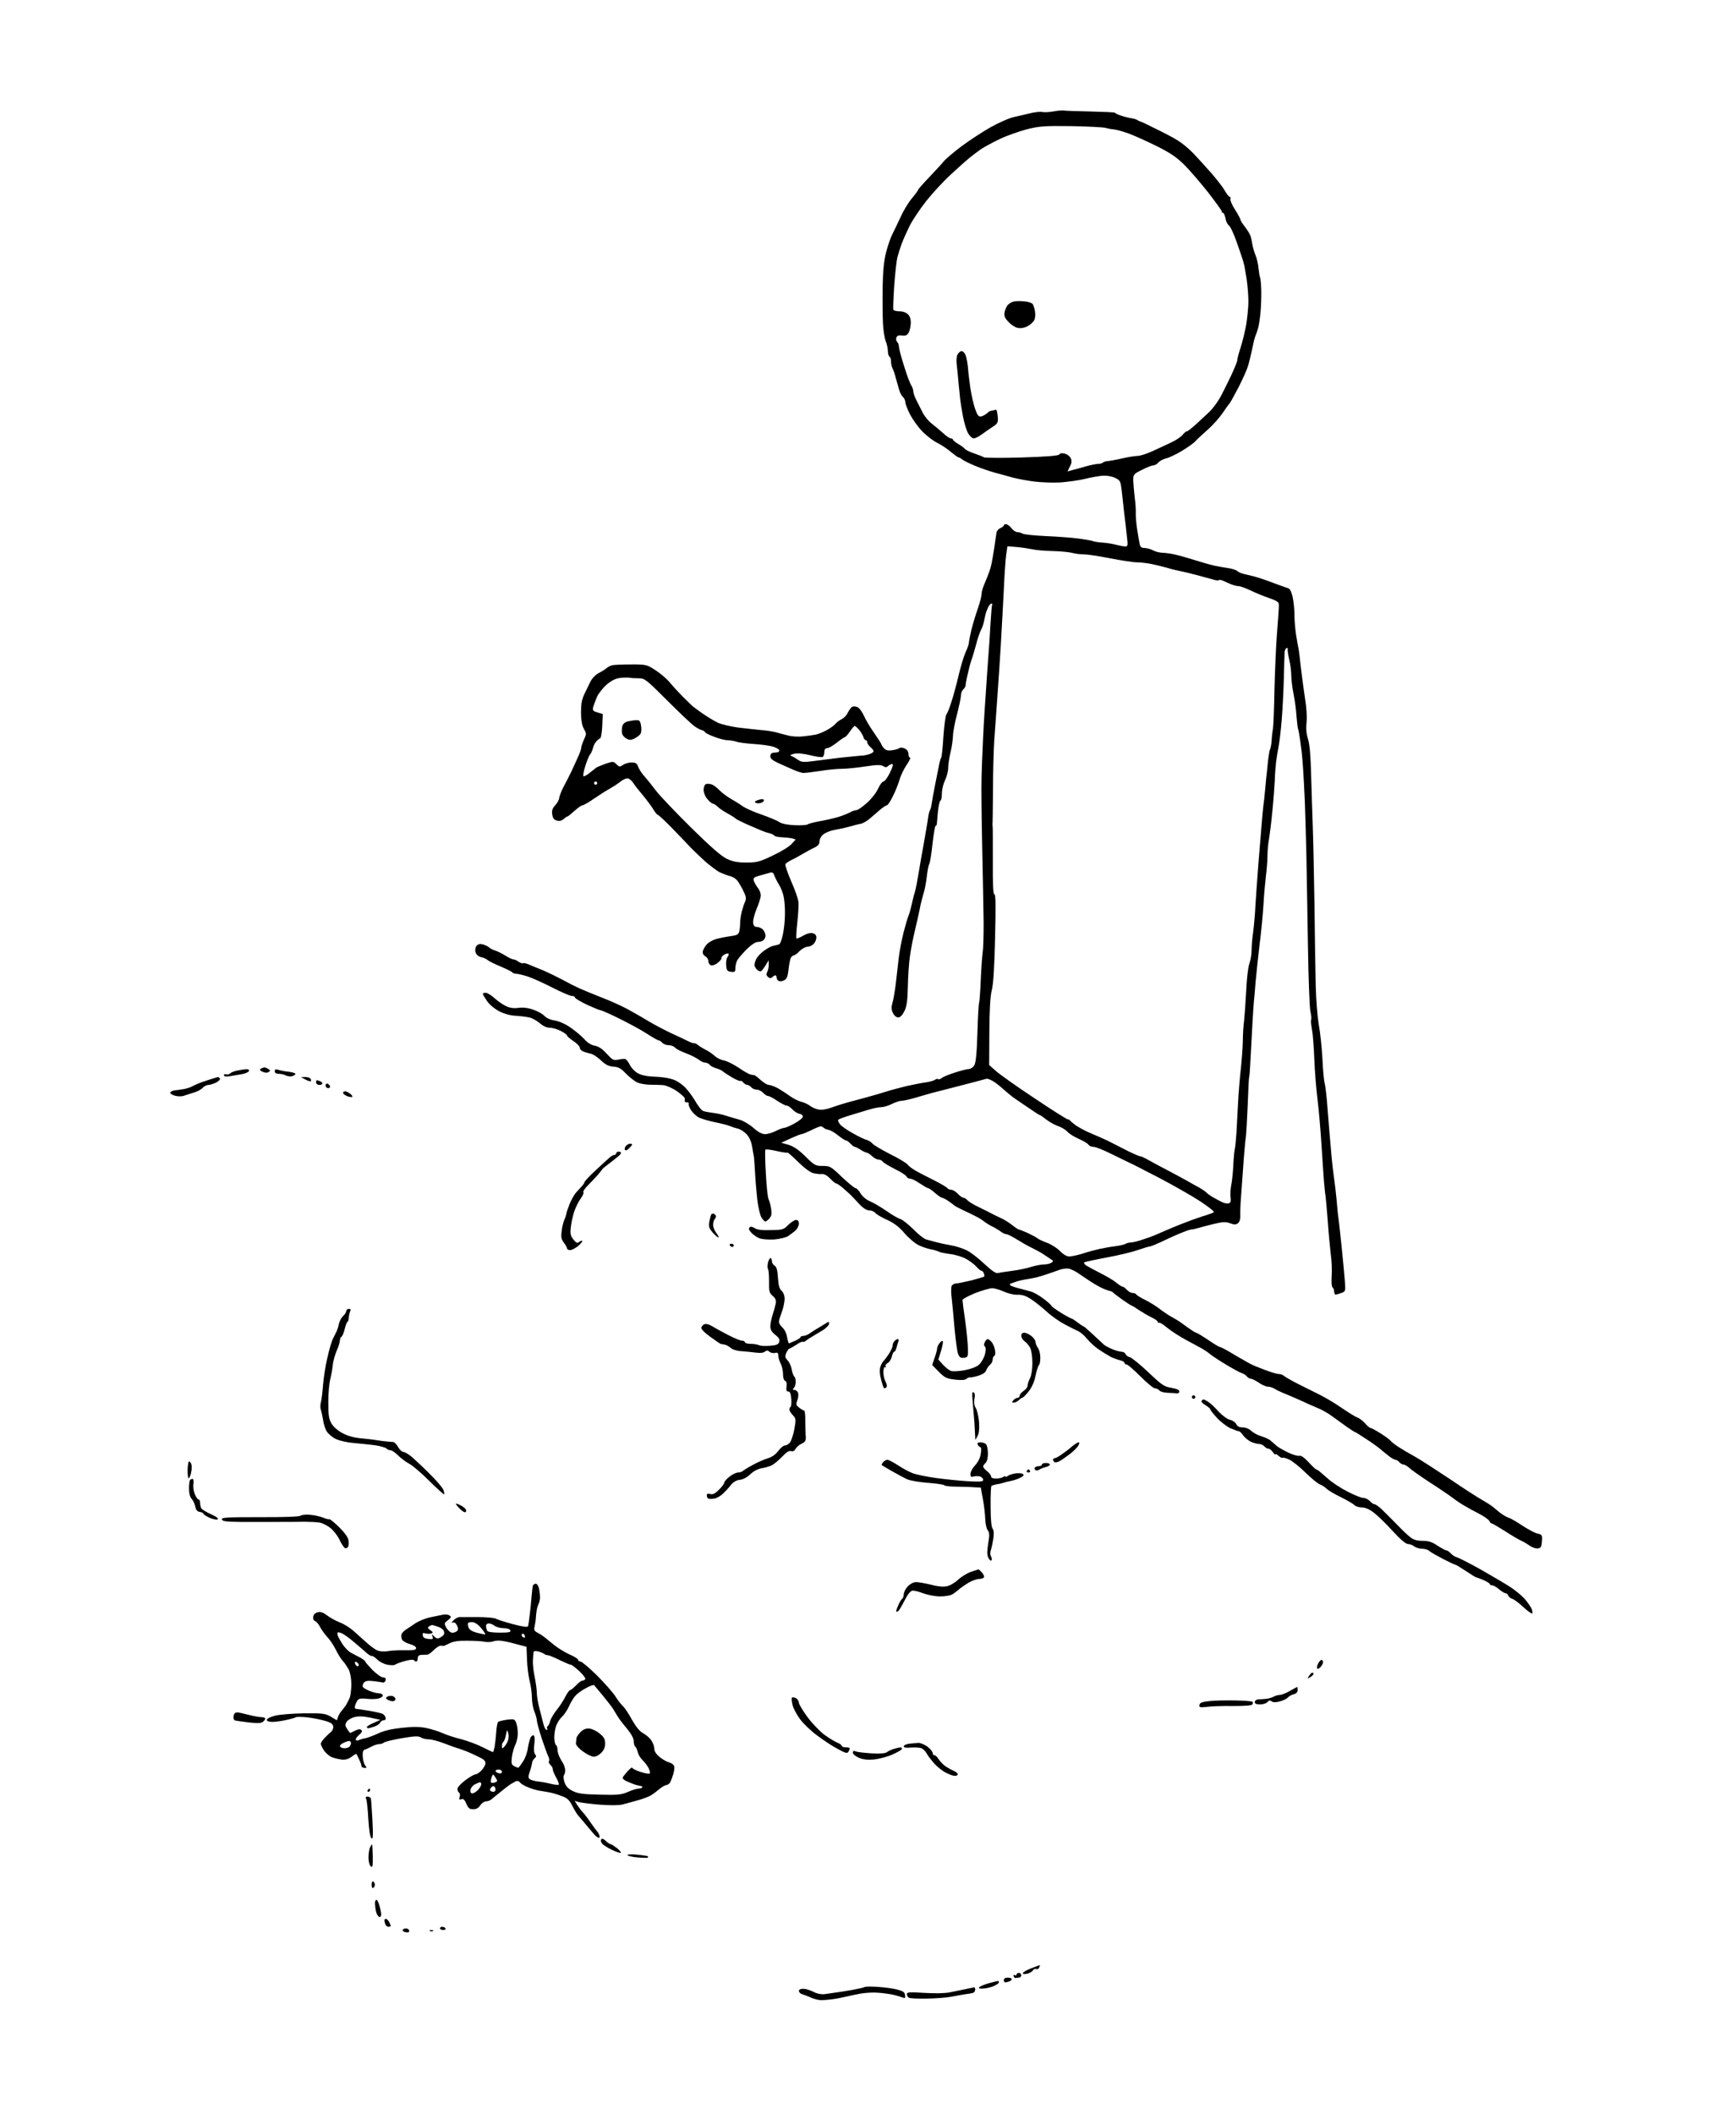 <?xml version="1.0" standalone="no"?>
<!DOCTYPE svg PUBLIC "-//W3C//DTD SVG 20010904//EN"
 "http://www.w3.org/TR/2001/REC-SVG-20010904/DTD/svg10.dtd">
<svg version="1.0" xmlns="http://www.w3.org/2000/svg"
 width="1093pt" height="1331pt" viewBox="0 0 1093 1331"
 preserveAspectRatio="xMidYMid meet">
<g transform="translate(0,1331) scale(0.1,-0.1)"
fill="#000000" stroke="none">
<g>
<path d="M6700 12614 c-8 2 -37 0 -65 -5 -27 -5 -60 -7 -73 -4 -13 3 -49 -1
-80 -9 -31 -7 -79 -19 -107 -25 -27 -7 -90 -35 -140 -63 -49 -28 -132 -82
-183 -120 -51 -39 -102 -82 -113 -97 -11 -14 -52 -58 -90 -98 -38 -40 -69 -75
-69 -79 0 -3 -17 -27 -39 -53 -21 -25 -53 -77 -70 -116 -18 -38 -41 -87 -52
-108 -11 -21 -29 -72 -40 -115 -14 -56 -20 -116 -22 -222 -1 -80 0 -181 2
-224 2 -44 10 -94 17 -113 8 -18 14 -46 14 -62 0 -16 5 -33 10 -36 6 -3 10
-17 10 -31 0 -13 4 -32 9 -42 5 -9 15 -37 21 -62 7 -25 17 -59 22 -77 5 -17
16 -37 24 -43 7 -7 14 -21 14 -32 0 -10 13 -44 29 -76 16 -31 51 -80 77 -107
27 -28 70 -61 97 -74 26 -13 65 -39 86 -58 22 -18 43 -33 47 -33 4 0 15 -6 23
-13 9 -7 45 -25 81 -40 36 -15 92 -34 125 -43 33 -9 82 -22 109 -30 27 -7 87
-19 133 -25 47 -6 124 -9 171 -6 48 4 116 13 152 22 36 9 85 18 110 20 29 2
58 -3 80 -13 33 -16 35 -21 42 -77 4 -33 11 -98 16 -145 6 -47 14 -113 17
-147 7 -58 6 -63 -11 -63 -11 0 -35 5 -55 10 -20 6 -59 12 -87 14 -27 2 -54 6
-59 9 -5 3 -44 10 -88 16 -44 6 -138 13 -208 16 -71 3 -137 10 -147 15 -10 6
-26 10 -35 10 -10 0 -26 11 -37 25 -11 14 -26 25 -34 25 -8 0 -14 -3 -14 -8 0
-4 -10 -12 -22 -17 -14 -6 -24 -20 -25 -35 -2 -14 -8 -56 -14 -95 -6 -38 -13
-78 -15 -88 -2 -10 -8 -35 -15 -55 -7 -20 -21 -55 -31 -78 -10 -22 -18 -51
-18 -64 0 -14 -11 -54 -23 -90 -13 -36 -31 -96 -41 -135 -9 -38 -16 -76 -16
-83 0 -7 -9 -34 -21 -59 -11 -25 -31 -91 -44 -147 -13 -55 -33 -130 -45 -165
-11 -36 -25 -71 -31 -78 -6 -7 -14 -68 -19 -136 -4 -68 -10 -129 -14 -136 -4
-6 -9 -24 -12 -39 -3 -15 -14 -71 -25 -125 -11 -54 -21 -111 -23 -126 -2 -16
-6 -33 -10 -40 -4 -6 -9 -24 -11 -39 -2 -15 -8 -54 -14 -87 -5 -33 -15 -85
-20 -115 -6 -30 -18 -100 -27 -155 -9 -55 -20 -111 -25 -125 -5 -14 -13 -47
-19 -75 -6 -27 -15 -59 -20 -70 -5 -11 -19 -58 -31 -105 -12 -47 -26 -121 -31
-165 -5 -44 -13 -118 -19 -165 -6 -47 -15 -99 -21 -117 -7 -24 -6 -40 4 -60 8
-17 21 -28 33 -28 13 0 26 13 39 39 15 30 20 66 22 155 1 64 7 150 13 191 6
41 19 113 31 160 11 47 25 109 31 138 5 29 16 71 23 95 8 23 17 71 21 107 4
36 11 73 16 82 5 9 14 66 20 125 7 59 15 110 19 113 5 3 8 7 8 10 0 3 4 38 7
78 4 39 12 72 16 72 5 0 9 19 9 43 0 24 9 62 20 85 11 22 20 58 20 79 0 21 7
65 15 98 8 33 14 78 15 101 0 22 11 83 25 135 13 51 25 106 25 120 0 15 7 32
15 39 8 7 15 19 15 28 0 9 7 45 16 81 8 36 19 75 24 86 4 11 15 49 25 85 9 36
23 77 30 91 8 14 16 37 19 52 3 15 8 37 11 50 3 12 11 32 17 45 6 12 15 22 20
22 5 0 7 -3 5 -7 -3 -5 -7 -60 -11 -123 -3 -63 -9 -146 -12 -185 -3 -38 -7
-95 -9 -125 -2 -30 -6 -91 -9 -135 -3 -44 -9 -127 -12 -185 -3 -58 -7 -134 -8
-170 -2 -36 -5 -110 -6 -165 -2 -55 0 -251 4 -435 4 -184 8 -400 9 -480 0 -80
-2 -163 -6 -185 -3 -22 -9 -100 -12 -174 -3 -74 -8 -138 -10 -142 -3 -4 -8
-89 -11 -190 -4 -132 -10 -190 -20 -206 -8 -13 -23 -23 -34 -23 -11 0 -50 -10
-87 -22 -38 -12 -75 -27 -84 -35 -9 -7 -19 -10 -22 -7 -4 4 -12 2 -19 -3 -7
-6 -33 -13 -58 -17 -25 -3 -81 -14 -125 -24 -44 -11 -105 -27 -135 -37 -30 -9
-68 -21 -85 -25 -16 -5 -66 -18 -110 -30 -44 -11 -105 -30 -135 -41 -35 -13
-66 -18 -86 -14 -18 3 -43 14 -55 24 -13 10 -38 21 -55 25 -17 4 -50 21 -74
38 -23 17 -58 39 -78 50 -20 10 -43 18 -52 18 -9 0 -32 14 -50 30 -18 17 -36
30 -39 31 -3 0 -14 2 -24 4 -11 2 -45 21 -76 43 -32 21 -73 42 -93 46 -20 3
-46 17 -59 29 -13 12 -37 29 -54 37 -16 8 -38 21 -49 30 -10 8 -21 14 -25 12
-3 -1 -19 4 -36 12 -16 8 -66 32 -110 52 -44 21 -109 55 -145 77 -36 22 -94
55 -129 74 -35 19 -109 53 -165 74 -55 22 -117 47 -136 56 -19 9 -42 20 -50
24 -8 5 -49 26 -90 47 -41 21 -91 44 -110 51 -19 8 -50 20 -68 28 -19 8 -36
12 -39 9 -3 -3 -15 1 -27 9 -11 8 -26 15 -33 15 -8 0 -30 11 -51 24 -20 12
-48 27 -62 31 -14 4 -32 13 -40 20 -8 8 -27 16 -41 20 -17 4 -30 1 -38 -9 -8
-9 -11 -26 -7 -40 4 -15 16 -26 33 -31 16 -3 35 -12 43 -19 8 -7 46 -26 83
-41 37 -16 70 -32 73 -37 3 -4 13 -8 23 -8 10 0 43 -8 72 -17 30 -10 100 -41
156 -70 57 -29 112 -53 123 -53 11 0 20 -4 20 -10 0 -5 34 -25 75 -45 42 -19
80 -35 86 -35 6 0 59 -23 117 -52 59 -29 137 -71 174 -95 36 -24 71 -43 76
-43 5 0 15 -7 22 -15 7 -8 25 -15 40 -15 15 0 33 -7 40 -15 6 -8 37 -24 67
-35 31 -11 67 -30 81 -40 13 -11 33 -20 42 -20 10 0 23 -6 29 -14 7 -8 24 -17
39 -21 15 -4 34 -12 42 -19 8 -7 36 -25 61 -40 25 -14 48 -24 51 -21 3 3 11
-1 18 -10 7 -8 18 -15 25 -15 7 0 18 -7 25 -15 7 -8 22 -15 35 -15 12 0 30 -9
40 -20 10 -11 24 -20 31 -20 7 0 33 -13 57 -30 25 -16 51 -30 59 -30 8 0 25
-11 37 -24 13 -14 33 -26 45 -28 11 -2 21 -9 21 -17 0 -8 -22 -27 -50 -42 -27
-16 -57 -28 -65 -29 -9 0 -33 -9 -55 -20 -22 -11 -52 -20 -68 -20 -19 0 -44
13 -74 40 -25 22 -64 45 -87 51 -23 6 -59 17 -82 24 -22 8 -61 16 -85 19 -25
3 -53 8 -62 12 -10 3 -34 34 -53 68 -20 33 -52 75 -72 91 -20 17 -47 34 -61
38 -14 5 -39 11 -56 13 -16 3 -55 6 -85 7 -34 2 -67 10 -87 22 -18 11 -40 34
-48 52 -8 17 -21 33 -28 36 -6 2 -27 0 -44 -4 -30 -6 -36 -3 -74 38 -28 31
-51 46 -75 50 -22 4 -45 18 -64 40 -16 18 -55 51 -85 72 -34 24 -72 41 -100
46 -28 4 -54 15 -68 30 -12 13 -44 30 -71 39 -31 11 -64 15 -90 11 -27 -4 -53
-1 -76 9 -19 8 -53 31 -74 50 -22 20 -48 36 -58 36 -10 0 -18 -3 -18 -7 0 -4
12 -24 27 -46 16 -23 48 -49 77 -64 32 -16 71 -27 106 -28 30 -2 69 -7 85 -11
17 -4 45 -20 63 -35 20 -18 44 -29 63 -29 16 0 48 -9 69 -20 22 -11 40 -24 40
-29 0 -5 18 -20 40 -35 22 -14 40 -33 40 -41 0 -9 10 -20 23 -25 12 -5 34 -11
48 -14 14 -3 42 -22 63 -42 28 -27 47 -36 77 -39 33 -2 49 -11 81 -45 23 -23
55 -48 73 -56 18 -7 55 -13 81 -13 27 0 65 -1 84 -3 19 -3 56 -20 83 -38 26
-19 48 -39 48 -44 1 -6 1 -14 0 -18 0 -5 6 -8 15 -8 8 0 13 -4 10 -8 -3 -5 4
-23 14 -40 11 -17 33 -38 49 -47 17 -8 63 -22 103 -30 40 -8 82 -19 93 -24 11
-5 33 -12 49 -16 16 -3 41 -19 56 -35 18 -19 30 -47 35 -77 5 -27 10 -57 12
-68 1 -11 5 -56 7 -100 2 -44 9 -120 14 -168 6 -49 18 -100 27 -113 8 -13 19
-24 24 -24 4 0 16 9 25 19 14 16 16 29 11 62 -4 24 -11 50 -16 59 -5 8 -13 80
-17 160 -5 80 -6 148 -3 152 3 4 35 0 70 -8 35 -8 65 -13 68 -10 3 2 33 -24
68 -59 41 -40 76 -66 97 -71 18 -4 43 -7 54 -5 13 1 33 -10 50 -28 16 -17 33
-31 38 -31 4 0 23 -12 41 -27 18 -16 39 -35 48 -43 8 -8 33 -34 55 -58 26 -28
48 -42 65 -42 13 0 31 -7 38 -16 7 -9 41 -29 75 -44 44 -20 76 -45 110 -85 27
-31 67 -65 90 -75 23 -11 56 -22 74 -25 18 -3 40 -10 49 -14 9 -5 42 -12 75
-16 32 -4 77 -18 100 -31 23 -13 52 -35 64 -49 12 -14 26 -25 31 -25 5 0 12
-7 15 -16 4 -9 5 -19 2 -21 -2 -2 -39 -13 -81 -24 -43 -10 -86 -19 -96 -19
-10 0 -22 -7 -27 -15 -4 -9 -5 -43 0 -78 4 -34 12 -120 18 -192 7 -71 16 -143
22 -158 9 -22 16 -27 37 -25 25 3 26 6 25 58 0 30 -8 109 -17 175 -10 65 -17
124 -17 131 0 6 36 25 79 43 44 17 93 31 108 31 15 0 48 -10 73 -21 26 -12 62
-21 85 -20 29 1 53 -6 85 -27 25 -16 70 -52 101 -80 30 -28 82 -64 115 -81 32
-17 70 -36 84 -42 14 -7 39 -28 55 -49 17 -20 50 -51 75 -67 25 -17 59 -37 75
-46 17 -8 42 -17 58 -21 15 -3 27 -11 27 -16 0 -6 6 -10 13 -10 7 0 46 -34 87
-75 41 -41 82 -75 91 -75 9 0 22 -6 28 -13 6 -8 28 -14 48 -15 21 -1 47 -2 58
-4 12 -2 20 3 20 12 0 10 -16 17 -50 23 -45 7 -60 17 -145 98 -52 49 -105 92
-117 95 -12 3 -24 12 -27 20 -3 8 -14 14 -24 14 -11 0 -37 7 -58 16 -22 9 -46
22 -54 29 -8 7 -39 36 -69 64 -30 28 -56 51 -59 51 -3 0 -20 11 -38 25 -18 14
-36 25 -39 25 -4 0 -34 16 -66 36 -32 20 -59 40 -59 43 0 4 -22 24 -50 45 -27
21 -65 42 -82 46 -18 5 -55 14 -83 22 -27 7 -49 16 -47 21 1 4 3 7 5 6 1 0 15
5 31 11 16 6 43 12 60 15 17 2 49 8 71 13 22 6 56 16 75 23 19 6 51 18 71 25
20 7 47 10 60 7 13 -4 35 -14 49 -23 14 -9 45 -30 70 -47 25 -17 60 -38 78
-47 19 -10 43 -19 55 -22 11 -2 23 -7 26 -12 3 -4 30 -24 59 -45 28 -20 55
-37 58 -37 3 0 24 -13 47 -29 23 -15 59 -36 80 -46 20 -9 37 -22 37 -28 0 -6
3 -7 6 -4 4 4 28 -11 53 -32 25 -21 80 -56 121 -78 41 -22 86 -46 100 -54 14
-8 36 -23 50 -35 14 -11 59 -41 101 -66 42 -25 85 -49 97 -52 11 -4 26 -13 32
-21 7 -8 18 -15 26 -15 7 0 30 -11 50 -25 20 -14 46 -25 58 -25 12 0 30 -6 41
-13 11 -7 36 -19 55 -27 19 -7 67 -28 105 -45 39 -18 90 -41 115 -51 25 -10
65 -33 90 -52 25 -18 65 -47 90 -65 25 -17 47 -32 50 -32 3 0 32 -18 65 -40
33 -21 74 -50 91 -64 17 -15 44 -36 59 -48 16 -13 35 -23 41 -23 6 0 17 -7 24
-15 7 -8 19 -15 27 -15 7 0 24 -10 36 -21 12 -12 69 -52 127 -90 58 -37 124
-82 148 -100 23 -18 57 -40 75 -50 18 -11 58 -33 90 -49 32 -17 60 -37 64 -45
3 -8 9 -15 13 -15 5 0 44 -23 87 -50 43 -28 89 -55 102 -60 13 -6 37 -20 52
-31 16 -11 39 -19 52 -17 18 2 23 10 25 45 3 38 1 42 -26 48 -17 3 -59 26 -95
49 -35 24 -75 47 -88 51 -13 4 -37 18 -54 31 -16 13 -37 30 -45 37 -8 7 -37
26 -65 42 -27 15 -121 75 -207 134 -87 58 -186 122 -220 141 -35 19 -82 47
-105 62 -23 15 -44 32 -48 38 -3 5 -31 26 -61 45 -30 19 -59 35 -64 35 -5 0
-22 13 -36 30 -15 16 -36 33 -48 36 -12 4 -55 31 -98 60 -42 30 -114 72 -160
94 -45 22 -108 54 -138 69 -30 16 -60 34 -67 40 -7 6 -21 11 -32 11 -12 0 -51
12 -88 26 -38 14 -76 30 -87 36 -10 5 -33 18 -50 28 -17 9 -55 31 -84 49 -29
17 -57 31 -61 31 -5 0 -39 20 -75 45 -37 25 -71 45 -75 45 -5 0 -28 15 -52 32
-25 18 -53 39 -64 45 -11 7 -33 20 -50 29 -16 10 -46 30 -65 45 -19 15 -58 39
-87 54 -29 14 -55 30 -58 35 -3 6 -14 10 -24 10 -10 0 -26 9 -36 20 -10 11
-22 20 -28 20 -5 0 -23 12 -40 26 -16 14 -61 40 -99 59 -37 19 -78 41 -89 48
-11 8 -17 17 -12 20 4 3 69 17 144 31 75 14 162 35 195 47 32 11 66 22 74 22
8 1 40 14 70 28 30 15 83 39 116 53 34 14 67 26 75 26 7 0 26 4 43 9 17 5 62
17 99 26 56 13 74 14 102 4 27 -10 37 -10 50 1 10 8 15 27 14 49 -1 20 1 74 5
121 3 47 9 121 12 165 3 44 7 103 10 130 2 28 6 66 9 85 2 19 7 109 11 200 3
91 7 167 9 170 2 3 6 59 9 125 4 66 9 165 12 220 3 55 7 116 9 135 2 19 7 71
10 115 4 44 15 150 25 235 11 85 22 201 25 257 3 56 10 134 15 175 5 40 10 97
10 127 0 30 4 80 10 110 5 31 15 110 21 176 7 66 13 152 15 190 1 39 5 90 8
115 3 25 10 70 16 100 6 30 15 107 20 170 5 63 11 178 13 255 2 77 4 152 5
168 1 15 7 27 14 27 6 0 9 -2 6 -5 -3 -3 1 -31 8 -63 8 -31 14 -79 14 -105 0
-26 7 -80 15 -120 8 -40 16 -101 18 -137 3 -36 7 -72 10 -80 3 -8 8 -37 12
-65 4 -27 8 -61 10 -75 2 -14 6 -61 9 -105 3 -44 8 -136 11 -205 3 -69 7 -222
10 -340 2 -118 7 -379 10 -578 3 -200 10 -384 15 -408 6 -25 8 -49 5 -54 -3
-4 0 -32 5 -60 6 -29 12 -114 15 -189 3 -75 12 -188 20 -251 8 -63 19 -191 25
-285 6 -93 13 -199 16 -235 3 -36 7 -77 10 -91 2 -14 8 -86 14 -160 5 -74 14
-168 19 -209 6 -42 8 -103 5 -137 -2 -36 0 -64 6 -68 5 -3 10 -15 10 -26 0
-10 4 -19 9 -19 5 0 22 5 36 10 27 10 27 12 22 78 -3 37 -12 137 -21 222 -9
85 -18 169 -21 185 -2 17 -7 64 -10 105 -4 41 -11 102 -16 135 -5 33 -14 112
-19 175 -6 63 -15 177 -21 252 -5 75 -14 150 -18 165 -5 16 -12 88 -15 159 -4
71 -14 167 -23 214 -8 47 -17 155 -19 240 -2 85 -6 317 -8 515 -3 198 -8 423
-11 500 -3 77 -7 219 -10 315 -3 120 -9 191 -19 225 -11 34 -14 68 -10 106 4
34 0 96 -10 155 -8 54 -20 142 -26 194 -5 52 -12 106 -15 120 -3 14 -10 52
-15 85 -5 33 -10 88 -10 122 0 34 -5 85 -11 113 -7 32 -17 53 -27 56 -10 3
-51 18 -92 33 -41 16 -95 34 -120 41 -25 6 -56 14 -70 17 -14 3 -32 11 -40 18
-8 7 -33 15 -55 18 -22 3 -60 10 -85 15 -25 5 -81 21 -125 35 -44 14 -101 30
-128 36 -26 6 -62 11 -80 11 -17 1 -43 7 -57 15 -14 8 -37 14 -52 15 -20 0
-29 6 -32 23 -3 12 -10 54 -16 92 -6 39 -10 86 -9 105 1 19 -2 64 -7 100 -4
36 -8 83 -9 105 0 38 2 41 55 67 30 16 62 28 71 28 9 0 24 8 33 19 9 10 31 21
47 25 17 3 61 24 98 46 37 22 77 50 88 63 11 12 45 44 77 72 31 27 73 74 94
105 20 30 40 57 43 60 4 3 29 48 56 100 27 52 55 115 62 140 7 25 17 65 22 90
5 25 11 52 13 60 2 8 6 24 10 35 5 11 12 31 16 45 5 14 12 59 16 100 4 41 6
106 5 145 -1 38 -5 73 -7 77 -3 4 -7 30 -10 57 -2 27 -11 65 -19 84 -8 19 -17
50 -20 68 -3 19 -8 43 -12 54 -3 11 -19 36 -34 56 -16 20 -29 41 -29 46 0 5
-15 33 -34 63 -19 29 -32 60 -29 67 3 7 1 13 -4 13 -5 0 -19 18 -32 40 -12 22
-51 72 -86 112 -36 40 -86 96 -112 123 -27 28 -70 64 -98 81 -27 17 -90 50
-140 74 -49 25 -92 45 -95 45 -3 0 -11 4 -19 9 -7 5 -25 10 -40 12 -14 2 -43
9 -63 16 -21 7 -38 15 -38 18 0 3 -69 6 -152 8 -84 2 -160 4 -168 6z m45 -98
c105 -2 201 -7 215 -11 14 -4 39 -9 55 -10 17 -2 57 -13 90 -25 33 -12 111
-47 174 -78 90 -45 128 -71 177 -119 35 -35 102 -113 151 -175 48 -62 87 -116
86 -120 -2 -4 1 -8 7 -8 5 0 12 -16 16 -35 3 -19 13 -39 21 -44 8 -4 31 -52
50 -107 19 -54 39 -112 43 -129 5 -16 13 -63 19 -103 6 -40 11 -103 11 -140 0
-37 -7 -103 -14 -147 -8 -44 -24 -109 -35 -143 -12 -35 -21 -71 -21 -80 0 -8
-19 -54 -41 -101 -23 -47 -49 -100 -58 -117 -9 -18 -27 -46 -41 -65 -14 -18
-30 -37 -37 -43 -7 -6 -40 -37 -74 -69 -34 -31 -64 -55 -67 -53 -2 3 -13 -6
-24 -19 -11 -14 -43 -36 -71 -49 -29 -14 -82 -38 -118 -55 -37 -17 -80 -31
-95 -31 -16 0 -61 -7 -99 -16 -39 -9 -80 -16 -92 -17 -12 -1 -25 -5 -29 -9 -4
-5 -17 -8 -28 -8 -12 0 -46 -7 -76 -15 -30 -9 -69 -20 -87 -24 l-32 -9 15 31
c12 22 13 35 6 52 -6 12 -23 26 -38 29 -17 5 -30 3 -34 -5 -6 -8 -77 -14 -236
-19 -126 -4 -234 -3 -239 1 -6 4 -33 15 -60 24 -28 9 -54 22 -60 29 -5 7 -25
21 -42 31 -18 11 -33 23 -33 27 0 4 -6 8 -13 8 -7 0 -30 15 -50 34 -20 18 -52
45 -72 60 -19 15 -44 45 -55 67 -11 21 -29 57 -40 79 -11 21 -20 47 -20 57 0
10 -6 27 -13 38 -8 11 -28 65 -45 121 -18 55 -32 110 -32 120 0 11 -5 25 -11
31 -7 7 -9 19 -5 28 4 12 15 16 35 13 21 -3 32 1 41 16 7 11 13 37 14 58 2 25
-4 45 -16 58 -12 12 -32 20 -53 20 -19 0 -36 4 -40 9 -3 5 0 74 5 153 6 79 15
159 20 178 5 19 16 55 25 80 9 25 32 77 51 116 19 38 68 111 107 160 40 50
108 124 153 165 44 41 96 87 115 103 18 15 52 40 74 56 22 15 76 44 120 65 44
21 121 48 170 61 80 20 110 22 280 20z m-341 -2650 c33 -3 77 -10 96 -14 19
-5 77 -10 127 -11 51 -1 107 -7 125 -12 18 -5 51 -9 73 -9 22 0 96 -11 165
-25 69 -13 144 -25 167 -25 23 0 66 -5 95 -11 29 -6 73 -17 98 -24 25 -8 59
-16 75 -19 17 -3 64 -14 105 -25 41 -11 89 -24 107 -29 17 -6 34 -8 37 -4 3 3
16 1 29 -5 12 -6 35 -16 50 -22 15 -6 36 -11 46 -11 10 0 44 -13 77 -28 32
-16 85 -37 117 -48 35 -11 57 -24 58 -34 1 -8 1 -24 0 -35 0 -11 -6 -85 -12
-165 -6 -80 -12 -235 -15 -345 -2 -110 -6 -218 -9 -240 -4 -22 -8 -59 -9 -82
-2 -23 -7 -46 -10 -51 -3 -5 -8 -36 -12 -68 -3 -33 -7 -68 -8 -79 -2 -11 -6
-56 -10 -100 -4 -44 -9 -93 -12 -110 -2 -16 -6 -59 -9 -95 -3 -36 -12 -150
-21 -255 -8 -104 -17 -230 -20 -280 -2 -49 -9 -123 -14 -163 -6 -40 -10 -93
-10 -116 0 -24 -6 -61 -14 -83 -8 -22 -17 -100 -20 -174 -4 -74 -10 -156 -13
-184 -4 -27 -8 -86 -8 -130 -1 -44 -7 -124 -13 -177 -6 -54 -14 -148 -17 -210
-3 -62 -8 -147 -10 -188 -3 -41 -7 -87 -10 -101 -4 -15 -8 -62 -10 -105 -2
-44 -8 -100 -13 -125 -5 -26 -7 -60 -4 -78 3 -21 0 -33 -10 -36 -8 -3 -25 -1
-39 5 -13 6 -40 20 -59 31 -19 11 -40 26 -45 32 -6 7 -26 20 -45 31 -19 10
-51 28 -70 39 -19 11 -73 40 -120 65 -47 24 -104 55 -127 68 -23 13 -46 24
-52 24 -6 0 -41 15 -78 33 -38 19 -81 41 -98 50 -16 9 -52 26 -80 38 -27 12
-66 28 -85 37 -19 9 -48 25 -65 36 -16 12 -33 26 -37 31 -4 6 -11 9 -15 8 -4
-1 -98 58 -208 132 -111 73 -220 151 -244 172 l-43 38 1 208 c1 143 6 225 15
262 10 35 17 146 21 329 5 203 4 276 -4 276 -8 0 -11 59 -10 208 0 114 0 212
-1 217 -1 6 -2 14 -1 19 1 5 2 99 3 210 0 111 4 253 8 316 5 63 13 183 19 265
6 83 16 231 22 330 6 99 14 257 19 350 4 94 11 194 15 223 l8 53 61 -5z m-191
-3347 c4 1 20 -5 35 -13 15 -8 45 -31 67 -51 22 -20 56 -48 75 -61 19 -13 61
-41 94 -64 32 -22 60 -40 63 -40 3 0 22 -13 42 -29 20 -15 52 -33 72 -40 20
-6 46 -22 59 -35 12 -14 45 -34 73 -46 29 -13 56 -29 60 -36 4 -8 19 -14 32
-14 13 0 61 -19 107 -42 46 -22 97 -47 113 -55 17 -7 104 -52 195 -99 91 -48
207 -114 257 -147 51 -34 90 -64 85 -68 -4 -4 -25 -12 -47 -19 -22 -6 -65 -21
-95 -32 -30 -11 -82 -31 -115 -45 -33 -14 -78 -33 -100 -43 -22 -10 -63 -25
-92 -34 -28 -10 -62 -18 -75 -18 -13 -1 -27 -5 -33 -9 -5 -4 -32 -10 -60 -14
-27 -3 -72 -11 -100 -17 -27 -6 -77 -19 -109 -30 -33 -10 -70 -18 -84 -18 -15
0 -38 13 -58 34 -18 19 -55 42 -81 52 -26 9 -55 23 -63 30 -8 6 -36 21 -62 33
-26 11 -50 21 -54 21 -3 0 -23 13 -43 29 -20 16 -55 37 -76 46 -22 10 -47 22
-55 27 -8 4 -42 22 -76 38 -33 15 -66 36 -73 44 -8 9 -19 16 -25 16 -7 0 -23
11 -36 25 -13 14 -31 25 -41 25 -10 0 -21 5 -24 10 -4 6 -41 28 -83 49 -42 21
-95 48 -117 61 -22 12 -45 30 -51 39 -7 9 -56 39 -111 66 -54 28 -104 57 -110
66 -7 9 -23 19 -37 23 -13 3 -52 22 -87 42 -35 19 -72 45 -81 57 -9 12 -14 25
-10 28 4 4 36 16 72 27 36 11 89 27 119 36 29 9 65 16 80 16 15 0 44 9 66 20
22 11 49 20 61 20 12 0 53 9 90 20 38 11 85 25 104 30 19 5 60 15 90 23 30 8
84 22 120 31 36 9 79 21 95 25 17 5 34 9 38 10z m-1047 -300 c5 1 14 -3 20 -9
5 -5 19 -11 30 -13 11 -1 39 -17 61 -35 23 -18 45 -32 50 -32 6 0 18 -9 28
-20 10 -11 22 -20 27 -20 5 0 20 -8 35 -17 14 -10 32 -18 39 -19 7 -1 23 -11
35 -23 13 -12 31 -21 40 -21 10 0 22 -6 26 -12 4 -7 39 -28 76 -47 38 -18 71
-40 74 -47 3 -8 13 -14 23 -14 9 0 37 -13 61 -30 24 -16 48 -30 53 -30 4 0 24
-13 43 -30 18 -16 38 -30 44 -30 5 0 24 -10 42 -22 18 -13 34 -25 37 -28 3 -3
28 -16 55 -29 28 -13 64 -30 80 -39 17 -8 39 -22 50 -31 11 -9 34 -23 50 -31
17 -8 41 -22 54 -32 13 -10 30 -18 38 -18 8 0 37 -15 66 -33 29 -18 69 -41 90
-51 21 -10 53 -27 72 -39 18 -12 41 -27 51 -34 17 -10 17 -13 4 -22 -8 -6 -29
-11 -46 -11 -17 0 -53 -7 -80 -15 -27 -9 -80 -20 -119 -25 -38 -5 -79 -11 -90
-14 -15 -4 -37 11 -88 58 -37 35 -87 74 -111 85 -24 12 -68 26 -97 31 -30 5
-72 14 -94 20 -22 6 -51 14 -63 17 -13 3 -49 31 -80 63 -32 31 -68 61 -82 65
-14 4 -54 27 -89 52 -35 24 -81 51 -102 60 -23 9 -47 29 -60 49 -11 19 -26 34
-32 34 -7 0 -45 32 -86 70 -70 67 -75 70 -121 70 -45 0 -52 3 -109 60 -43 42
-74 63 -106 73 l-46 13 58 27 c33 15 63 27 69 27 6 0 32 11 60 24 27 14 54 25
60 25z"/>
<g>
<path d="M6455 11412 c-22 3 -52 3 -66 1 -15 -2 -34 -12 -43 -22 -9 -9 -18
-31 -21 -47 -4 -23 1 -36 24 -60 16 -18 42 -35 58 -38 18 -4 41 -1 62 10 18 9
37 27 43 39 6 13 8 38 4 57 -3 18 -10 38 -14 44 -4 6 -25 14 -47 16z"/>
</g>
<g>
<path d="M6054 11100 c-7 0 -18 -10 -25 -21 -7 -13 -9 -41 -5 -68 3 -25 8 -75
11 -111 4 -36 8 -81 10 -100 2 -19 10 -70 18 -112 8 -42 23 -91 33 -107 10
-17 26 -31 35 -31 8 0 31 11 50 25 19 14 50 36 69 48 32 21 35 27 32 63 -2 21
-6 41 -8 43 -2 2 -9 1 -16 -1 -7 -3 -16 -5 -19 -4 -4 0 -15 -6 -25 -16 -11 -9
-27 -18 -38 -20 -15 -2 -23 8 -38 52 -10 30 -23 89 -29 130 -6 41 -13 100 -15
130 -3 30 -10 65 -16 78 -6 12 -17 22 -24 22z"/>
</g>
</g>
<g>
<path d="M3974 9127 c-54 0 -108 -2 -119 -5 -11 -2 -28 -11 -37 -19 -9 -8 -32
-22 -50 -31 -19 -10 -40 -32 -50 -52 -9 -19 -27 -55 -39 -80 -16 -34 -21 -62
-21 -118 1 -50 7 -82 19 -102 16 -28 16 -31 0 -65 -9 -20 -17 -43 -17 -51 0
-8 -11 -39 -24 -67 -13 -29 -31 -68 -40 -87 -9 -19 -30 -60 -46 -90 -16 -30
-29 -64 -29 -74 -1 -11 -12 -31 -25 -45 -18 -20 -23 -34 -19 -59 4 -24 12 -34
30 -38 15 -4 30 -1 42 10 10 9 20 16 24 16 3 0 23 16 44 35 21 19 43 35 50 35
6 0 40 19 74 43 34 23 79 52 100 63 21 12 50 31 65 43 15 12 35 21 44 21 10 0
25 -12 35 -26 9 -14 23 -33 31 -42 8 -9 30 -37 49 -60 19 -24 43 -57 52 -73
10 -16 21 -29 25 -29 4 0 43 -36 85 -79 43 -44 96 -99 118 -123 22 -23 66 -65
97 -93 32 -27 70 -56 85 -64 16 -8 46 -20 68 -26 30 -9 45 -21 62 -51 13 -21
27 -50 33 -64 7 -16 8 -31 2 -45 -6 -11 -15 -39 -21 -61 -6 -23 -11 -57 -11
-75 0 -19 -3 -44 -6 -55 -5 -17 -16 -23 -57 -28 -29 -4 -69 -12 -89 -18 -21
-6 -47 -21 -58 -33 -11 -12 -22 -32 -25 -43 -2 -14 3 -26 16 -32 10 -6 19 -20
19 -31 0 -11 7 -22 16 -26 8 -3 28 3 42 15 15 11 26 25 25 31 -2 6 7 15 18 22
11 6 23 8 26 5 3 -3 0 -12 -6 -20 -7 -8 -11 -32 -9 -53 3 -33 7 -38 31 -41 23
-3 27 0 27 23 0 14 5 36 11 48 6 12 33 43 59 70 31 30 57 47 72 47 13 0 29 5
36 12 7 7 12 19 12 28 0 9 -6 24 -13 34 -8 10 -24 19 -38 20 -18 1 -25 7 -27
27 -2 15 8 54 22 88 14 33 26 71 26 84 0 14 -8 35 -19 48 -10 13 -21 33 -25
44 -5 18 1 23 41 34 27 7 55 15 65 18 10 3 19 -3 23 -19 5 -12 18 -39 30 -58
12 -19 26 -55 30 -80 5 -25 8 -74 7 -110 0 -36 -6 -91 -13 -123 -7 -33 -17
-60 -23 -62 -6 -2 -22 -6 -36 -9 -15 -3 -42 -18 -62 -33 -20 -15 -41 -38 -47
-51 -6 -13 -11 -29 -11 -37 0 -7 7 -21 16 -29 8 -9 20 -13 26 -10 5 3 18 20
29 38 l19 31 0 -28 c0 -16 -4 -37 -10 -47 -7 -13 -5 -21 6 -31 11 -9 18 -9 26
-1 7 7 16 12 20 12 4 0 8 -7 8 -15 0 -9 6 -18 14 -21 8 -3 23 -1 34 5 16 8 22
25 27 68 3 32 10 65 14 73 5 8 13 15 18 15 6 0 23 12 38 28 15 15 38 27 50 27
12 0 29 8 38 18 10 10 17 28 17 40 0 14 -8 24 -23 27 -15 4 -37 -2 -61 -16
-20 -12 -39 -19 -42 -17 -2 3 0 48 6 100 6 53 9 111 7 130 -2 19 -22 78 -46
131 -23 53 -39 102 -36 107 4 6 21 17 38 26 18 8 50 26 72 39 22 13 55 31 73
39 23 11 32 22 32 40 0 14 10 33 25 44 14 11 45 23 68 27 23 4 65 13 92 20 28
8 61 17 75 19 14 3 40 18 57 33 18 15 47 40 65 56 18 15 37 27 43 28 5 0 22
26 37 57 16 31 34 78 42 104 7 26 27 67 44 92 17 25 27 46 22 46 -6 0 -10 11
-10 23 0 15 -9 28 -24 35 -13 6 -27 7 -32 3 -5 -5 -25 -11 -46 -14 -27 -4 -40
-1 -52 12 -9 10 -16 20 -16 24 0 3 -20 35 -45 71 -25 35 -55 85 -66 111 -12
26 -30 50 -42 54 -13 5 -27 5 -35 -1 -6 -6 -18 -22 -25 -36 -6 -15 -23 -32
-37 -39 -14 -7 -32 -20 -40 -30 -8 -10 -33 -28 -55 -40 -23 -12 -54 -25 -70
-28 -17 -3 -52 -8 -80 -11 -27 -3 -68 -1 -90 5 -22 5 -58 15 -80 21 -22 6 -65
12 -95 14 -30 3 -95 10 -145 16 -49 7 -108 21 -129 32 -22 11 -63 36 -91 55
-27 19 -57 41 -65 48 -8 7 -37 35 -65 63 -27 28 -63 67 -78 86 -16 19 -54 53
-86 74 -58 38 -59 39 -157 39z m-6 -84 c8 -2 31 -3 53 -3 38 0 47 -7 177 -137
76 -76 153 -149 172 -163 18 -13 40 -25 48 -26 8 -2 18 -8 22 -14 3 -6 31 -19
61 -30 29 -11 65 -20 80 -20 14 0 39 -4 55 -9 16 -6 67 -12 114 -15 47 -3 102
-11 122 -18 20 -7 36 -17 35 -23 -1 -5 -6 -11 -12 -11 -5 -1 -18 -2 -27 -3
-11 -1 -18 -9 -18 -22 0 -15 14 -26 53 -44 28 -13 70 -31 92 -41 22 -10 49
-18 60 -20 11 -1 58 5 105 12 47 8 110 14 140 14 30 0 97 7 149 15 72 11 97
11 112 2 14 -9 21 -9 31 1 6 6 18 12 25 12 9 0 4 -17 -14 -55 -15 -30 -33 -55
-41 -55 -7 0 -22 -20 -33 -44 -10 -24 -42 -65 -70 -90 -28 -25 -58 -46 -66
-46 -8 0 -27 -6 -41 -14 -15 -8 -49 -22 -77 -30 -27 -8 -79 -20 -115 -26 -36
-7 -69 -15 -75 -20 -5 -4 -42 -7 -81 -5 -47 2 -81 9 -98 20 -14 10 -66 31
-114 48 -48 16 -100 40 -117 52 -16 12 -50 33 -75 47 -25 15 -56 38 -70 53
-14 15 -35 31 -47 36 -13 5 -30 6 -38 3 -9 -4 -15 -19 -15 -38 1 -18 10 -42
25 -58 13 -16 29 -28 35 -28 5 0 18 -8 29 -19 10 -10 38 -29 62 -42 24 -13 46
-27 49 -31 3 -4 32 -19 65 -34 33 -14 74 -32 90 -39 17 -7 42 -17 58 -20 15
-4 30 -11 33 -16 3 -5 24 -9 47 -10 23 -1 52 -4 65 -7 l22 -7 -27 -29 c-14
-16 -68 -49 -118 -72 -83 -40 -100 -44 -166 -44 -57 0 -85 6 -124 24 -35 17
-102 76 -226 198 -96 95 -194 198 -217 228 -23 30 -55 71 -72 90 -18 19 -36
47 -42 63 -8 22 -16 27 -42 27 -17 0 -41 -7 -53 -15 -20 -14 -24 -14 -42 4
-18 18 -21 19 -68 3 -26 -10 -52 -20 -58 -24 -5 -4 -25 -20 -43 -34 -18 -15
-36 -24 -39 -20 -3 3 2 32 12 63 10 32 23 65 30 73 7 8 15 27 19 42 3 15 13
33 21 41 8 9 19 17 24 19 5 1 11 37 13 78 l3 75 -33 10 c-29 8 -32 13 -27 34
4 14 15 44 25 67 11 22 39 57 63 77 32 26 56 37 88 40 24 2 50 2 57 0z m1413
-303 c3 0 15 -10 26 -22 11 -13 24 -33 28 -45 3 -13 11 -23 16 -23 5 0 9 -6 9
-13 0 -7 9 -20 20 -30 11 -9 20 -21 20 -26 0 -5 -10 -13 -22 -17 -13 -5 -32
-9 -43 -10 -11 -1 -49 -4 -85 -8 -36 -3 -81 -8 -100 -11 -19 -2 -72 -9 -118
-15 -75 -10 -85 -9 -110 8 -15 11 -34 21 -42 24 -9 3 0 8 21 13 23 4 60 1 102
-10 37 -9 71 -14 77 -10 5 3 10 17 10 31 0 16 6 24 18 24 9 0 37 16 61 35 24
19 47 35 51 35 4 0 18 16 31 35 13 19 27 35 30 35z m-1631 -350 c6 0 10 -4 10
-10 0 -5 -4 -10 -10 -10 -5 0 -10 5 -10 10 0 6 5 10 10 10z"/>
<g>
<path d="M4005 8776 c-14 0 -38 -4 -54 -8 -20 -6 -30 -16 -34 -34 -2 -14 -3
-34 0 -44 3 -10 15 -23 28 -30 18 -10 28 -10 50 1 16 8 33 21 38 30 5 9 7 32
3 51 -5 30 -10 36 -31 34z"/>
</g>
<g>
<path d="M4798 8279 c-7 0 -22 -4 -32 -8 -14 -5 -16 -10 -8 -15 7 -4 21 -4 32
-1 11 4 20 11 20 16 0 5 -6 9 -12 8z"/>
</g>
</g>
<g>
<path d="M1665 6590 c-5 0 -16 -4 -23 -8 -9 -6 -6 -11 11 -19 15 -7 29 -8 38
-2 12 8 12 10 -1 19 -8 5 -19 10 -25 10z"/>
</g>
<g>
<path d="M1548 6579 c-12 -1 -38 -5 -56 -9 -19 -4 -38 -12 -44 -18 -6 -6 -17
-8 -24 -5 -8 3 -14 0 -14 -6 0 -8 12 -10 38 -6 20 4 55 9 76 13 22 4 41 13 44
20 2 7 -5 12 -20 11z"/>
</g>
<g>
<path d="M1753 6575 c-18 6 -23 3 -23 -9 0 -11 9 -16 26 -16 14 0 34 -5 45
-11 11 -5 29 -7 39 -4 11 4 20 10 20 15 0 4 -19 10 -42 13 -24 2 -53 8 -65 12z"/>
</g>
<g>
<path d="M1372 6529 c-4 0 -34 -9 -67 -20 -33 -10 -72 -26 -87 -34 -15 -9 -42
-18 -60 -21 -18 -3 -44 -7 -57 -8 -14 -2 -27 -8 -29 -14 -2 -6 12 -15 30 -20
18 -5 42 -5 53 -1 11 4 39 13 62 20 24 6 50 20 59 31 10 10 26 18 36 18 10 0
32 7 49 15 16 9 27 20 24 25 -4 6 -9 10 -13 9z"/>
</g>
<g>
<path d="M1922 6530 l-27 -1 28 -15 c16 -9 31 -13 34 -10 3 2 2 9 -2 15 -3 6
-18 11 -33 11z"/>
</g>
<g>
<path d="M1994 6510 c-2 0 -4 -7 -4 -15 0 -8 9 -15 20 -15 11 0 20 4 20 9 0 5
-7 12 -16 15 -9 3 -18 6 -20 6z"/>
</g>
<g>
<path d="M2062 6488 c-7 2 -12 -3 -12 -12 0 -9 7 -16 16 -16 9 0 14 5 12 12
-2 6 -10 14 -16 16z"/>
</g>
<g>
<path d="M2173 6440 c-7 0 -13 -5 -13 -10 0 -6 12 -15 26 -21 15 -5 29 -7 32
-4 3 3 -3 12 -14 20 -10 8 -25 15 -31 15z"/>
</g>
<g>
<path d="M3966 6110 c-7 0 -19 -7 -26 -15 -6 -8 -9 -19 -5 -24 3 -6 14 -2 25
9 11 11 20 22 20 25 0 3 -6 5 -14 5z"/>
</g>
<g>
<path d="M3895 6060 c-8 0 -15 -4 -15 -10 0 -5 -5 -10 -10 -10 -6 0 -18 -6
-26 -12 -9 -7 -49 -44 -90 -82 -41 -38 -74 -73 -74 -78 0 -4 -8 -16 -17 -26
-10 -10 -27 -30 -39 -43 -11 -14 -28 -45 -38 -69 -10 -25 -19 -52 -20 -60 -1
-8 -7 -27 -14 -42 -6 -15 -14 -47 -16 -71 -5 -35 -1 -50 14 -70 11 -14 20 -30
20 -36 0 -6 9 -11 19 -11 11 0 34 12 51 26 17 15 29 29 26 32 -3 3 -12 0 -20
-7 -11 -9 -18 -6 -36 16 -18 23 -21 36 -16 78 3 28 13 73 22 100 10 28 28 64
41 81 12 17 20 34 16 38 -4 4 7 21 24 39 18 18 45 47 62 65 16 19 31 37 33 41
2 4 21 20 43 36 22 17 48 37 57 45 10 8 18 18 18 22 0 5 -7 8 -15 8z"/>
</g>
<g>
<path d="M4490 5670 c-5 0 -11 -3 -13 -7 -2 -5 -7 -24 -11 -44 -5 -31 -2 -41
21 -68 15 -17 31 -31 36 -31 5 0 -1 12 -12 26 -12 15 -21 39 -21 53 0 15 5 32
11 38 6 6 8 16 5 22 -4 6 -11 11 -16 11z"/>
</g>
<g>
<path d="M5012 5630 c-9 0 -31 -14 -49 -31 -29 -30 -36 -32 -110 -33 -54 -2
-85 2 -101 12 -16 10 -26 12 -33 5 -7 -7 -3 -18 13 -35 13 -14 37 -29 53 -35
17 -5 57 -8 90 -6 33 3 71 12 85 20 14 9 35 25 48 36 12 11 22 31 22 44 0 15
-6 23 -18 23z"/>
</g>
<g>
<path d="M4604 5480 c-8 0 -12 -4 -9 -10 3 -5 10 -10 16 -10 5 0 9 5 9 10 0 6
-7 10 -16 10z"/>
</g>
<g>
<path d="M4851 5390 c-5 0 -12 -13 -16 -30 -4 -16 -3 -35 1 -41 4 -7 6 -42 6
-79 -1 -59 1 -69 23 -88 18 -16 23 -28 19 -49 -3 -15 -12 -47 -20 -71 -7 -23
-14 -56 -14 -72 0 -20 9 -36 31 -53 23 -18 30 -29 25 -45 -5 -16 -17 -21 -59
-24 -29 -3 -60 -1 -69 4 -9 4 -33 8 -52 8 -20 0 -36 5 -36 10 0 6 -8 10 -19
10 -10 0 -49 16 -87 36 -38 20 -83 44 -100 55 -18 11 -39 17 -47 13 -9 -3 -18
-12 -21 -20 -4 -9 15 -30 55 -59 34 -25 64 -45 68 -46 3 0 14 -2 24 -4 10 -2
27 -11 38 -21 12 -10 39 -19 67 -20 26 -2 66 -6 90 -9 28 -4 48 -2 58 6 11 9
17 9 29 -1 8 -7 24 -10 35 -7 15 4 20 0 20 -16 0 -12 7 -35 15 -51 8 -15 15
-45 15 -66 0 -22 5 -40 13 -43 9 -3 12 -16 9 -36 -3 -23 0 -31 11 -31 11 0 16
-13 19 -46 2 -25 0 -48 -4 -50 -5 -3 -8 -11 -8 -18 0 -7 10 -23 22 -35 20 -22
20 -27 9 -90 -7 -36 -20 -74 -28 -83 -9 -10 -23 -18 -32 -18 -9 0 -27 -16 -41
-34 -16 -22 -40 -39 -65 -46 -22 -7 -65 -25 -95 -42 -30 -16 -59 -34 -64 -39
-6 -5 -19 -9 -30 -9 -10 0 -34 -11 -53 -26 -18 -14 -33 -31 -33 -38 0 -6 -15
-27 -34 -45 -25 -25 -39 -31 -55 -26 -15 4 -21 2 -21 -9 0 -8 4 -17 9 -20 5
-3 22 -3 39 0 16 3 42 18 56 33 15 14 37 38 49 54 14 17 34 29 55 31 21 2 46
16 66 35 21 20 47 34 72 38 21 3 50 12 64 19 14 7 42 31 64 53 27 29 44 40 57
36 12 -4 21 1 28 14 6 11 23 26 39 33 23 11 27 19 25 48 -2 19 -3 63 -3 98 1
34 -3 62 -7 62 -4 0 -18 8 -31 18 -20 16 -22 21 -12 46 6 16 8 37 5 47 -4 11
-14 19 -23 19 -12 0 -13 3 -4 12 7 7 12 24 12 39 0 15 -4 30 -9 33 -5 3 -12
23 -16 43 -3 21 -15 47 -26 59 -17 18 -18 25 -8 48 7 14 15 26 19 26 4 0 23
11 43 24 19 13 38 22 41 19 3 -3 12 0 21 7 8 7 28 20 44 29 15 9 45 27 65 39
20 13 36 31 36 39 0 14 -3 14 -22 1 -13 -8 -34 -21 -48 -29 -14 -8 -36 -22
-49 -31 -13 -10 -32 -18 -42 -18 -11 0 -19 -4 -19 -8 0 -4 -15 -14 -32 -22
-18 -7 -36 -15 -39 -17 -4 -2 -9 15 -13 37 -4 25 -16 51 -31 64 -15 14 -23 30
-20 42 2 10 11 37 19 59 8 22 15 56 16 76 0 23 -7 42 -19 53 -14 12 -20 35
-23 83 -3 48 -9 68 -21 75 -9 5 -17 18 -17 28 0 11 -4 20 -9 20z"/>
</g>
<g>
<path d="M2196 5070 c-9 0 -16 -6 -16 -13 0 -8 -9 -22 -19 -31 -11 -10 -23
-32 -27 -49 -3 -17 -10 -38 -14 -47 -4 -8 -14 -29 -23 -46 -9 -17 -25 -72 -36
-122 -12 -49 -23 -125 -27 -169 -3 -43 -9 -92 -13 -108 -5 -17 -5 -39 -1 -50
4 -11 10 -39 14 -63 3 -24 13 -57 23 -73 10 -16 36 -38 58 -48 22 -11 72 -22
110 -25 39 -3 98 -10 133 -14 34 -5 68 -14 74 -20 7 -7 19 -12 27 -12 9 0 30
-15 48 -33 17 -17 49 -41 70 -52 21 -11 78 -60 126 -108 49 -49 91 -86 93 -84
3 2 0 15 -5 29 -5 13 -45 60 -89 103 -44 44 -96 92 -115 108 -19 15 -41 27
-49 27 -7 0 -22 14 -31 30 -10 17 -24 31 -30 32 -7 0 -24 2 -38 3 -14 1 -46 5
-70 9 -23 4 -70 9 -103 12 -39 4 -79 15 -110 32 -30 16 -58 41 -70 62 -16 29
-19 53 -19 135 0 55 6 118 12 141 6 23 13 62 16 88 2 26 14 68 25 93 11 25 20
54 20 64 0 10 5 21 10 24 6 3 15 26 21 51 6 24 14 44 18 44 3 0 6 10 7 23 0
12 4 30 8 40 6 12 4 17 -8 17z"/>
</g>
<g>
<path d="M6449 4920 c-12 0 -19 -7 -19 -19 0 -11 9 -26 21 -35 12 -8 27 -26
35 -41 8 -16 14 -56 14 -95 0 -41 -6 -79 -15 -96 -8 -16 -15 -37 -15 -46 0
-10 -11 -25 -25 -34 -14 -9 -25 -23 -25 -30 0 -8 -6 -14 -14 -14 -7 0 -19 -7
-26 -15 -10 -12 -10 -15 3 -15 9 0 22 7 31 15 8 8 18 15 23 16 4 0 22 17 39
39 20 25 36 60 44 100 7 33 17 63 21 66 5 3 9 24 9 47 0 23 -7 51 -15 61 -8
11 -15 28 -15 37 0 10 -12 27 -26 38 -15 12 -35 21 -45 21z"/>
</g>
<g>
<path d="M5653 4880 c-5 0 -14 -5 -21 -12 -7 -7 -12 -20 -12 -30 0 -9 -12 -34
-26 -55 -14 -21 -29 -40 -33 -43 -4 -3 -12 -18 -18 -34 -6 -20 -5 -45 4 -79 7
-28 15 -52 18 -55 3 -3 10 -1 15 4 6 6 4 20 -5 37 -8 16 -14 43 -13 62 1 20 5
32 11 28 6 -3 7 -1 3 5 -3 6 2 16 13 21 11 6 22 24 26 41 4 16 10 30 15 30 4
0 11 11 14 24 3 13 9 31 12 40 3 9 2 16 -3 16z"/>
</g>
<g>
<path d="M6219 4880 c-5 0 -13 -8 -18 -18 -7 -13 -7 -22 0 -29 7 -7 7 -23 0
-50 -6 -22 -22 -50 -36 -63 -16 -15 -48 -27 -91 -36 -40 -7 -76 -9 -88 -4 -12
5 -34 22 -50 40 l-28 31 17 55 c9 30 14 58 11 61 -3 4 -13 -2 -21 -13 -8 -10
-15 -26 -15 -34 0 -8 -7 -35 -16 -59 l-15 -44 42 -43 c37 -37 48 -43 101 -49
38 -5 63 -3 72 4 8 7 18 11 22 10 5 -2 28 3 52 10 28 8 46 20 51 34 5 13 16
29 25 36 9 7 16 22 16 32 0 10 5 21 11 24 6 4 7 20 3 38 -3 18 -13 40 -22 50
-8 9 -19 17 -23 17z"/>
</g>
<g>
<path d="M6129 4545 c-9 6 -10 -10 -4 -71 4 -43 8 -97 10 -119 1 -22 3 -56 4
-75 l2 -35 14 25 c9 17 12 45 9 89 -3 34 -12 73 -20 86 -10 16 -13 35 -9 58 5
23 3 37 -6 42z"/>
</g>
<g>
<path d="M7521 4524 c-5 4 -12 2 -15 -3 -4 -5 -2 -12 3 -15 5 -4 12 -2 15 3 4
5 2 12 -3 15z"/>
</g>
<g>
<path d="M7578 4500 c-4 0 -9 -4 -13 -9 -3 -5 8 -18 25 -27 16 -10 30 -22 30
-26 0 -5 19 -29 42 -54 23 -25 61 -54 84 -65 24 -10 48 -19 53 -19 6 0 18 -11
27 -25 9 -13 30 -31 47 -40 16 -8 40 -15 52 -15 13 0 28 -7 35 -15 7 -8 18
-15 26 -15 7 0 20 -10 28 -22 9 -12 16 -19 16 -14 0 5 9 1 20 -9 11 -10 23
-16 26 -12 3 3 22 -3 42 -12 20 -10 67 -47 104 -84 37 -36 77 -69 89 -72 11
-4 30 -16 40 -26 11 -11 51 -35 89 -53 38 -19 77 -41 86 -50 8 -9 30 -16 48
-16 22 0 48 -11 77 -34 24 -18 77 -70 118 -115 47 -51 82 -81 95 -81 12 0 30
-7 40 -15 11 -8 33 -15 50 -15 16 0 37 -6 45 -14 9 -8 48 -30 86 -50 39 -20
73 -36 77 -36 4 0 34 -18 67 -40 33 -22 62 -40 65 -40 3 0 24 -8 46 -17 22
-10 40 -21 40 -25 0 -5 6 -8 14 -8 8 0 28 -11 44 -25 17 -14 35 -25 41 -25 7
0 14 -7 17 -15 3 -8 15 -17 27 -21 11 -3 42 -27 69 -52 27 -25 51 -42 55 -39
3 4 1 18 -5 31 -6 13 -25 40 -43 61 -18 20 -58 53 -88 73 -31 20 -114 69 -186
110 -71 40 -140 75 -152 78 -12 3 -29 14 -39 25 -9 10 -22 19 -28 19 -6 0 -31
14 -56 30 -34 23 -56 30 -93 30 -35 0 -57 6 -78 23 -16 12 -55 49 -86 82 -32
33 -74 74 -92 92 -19 18 -40 33 -46 33 -7 0 -20 9 -30 20 -10 11 -29 20 -41
20 -13 0 -58 18 -100 40 -43 22 -98 58 -123 81 -25 22 -51 44 -58 50 -7 5 -15
9 -17 9 -3 0 -24 20 -47 45 -27 29 -48 44 -58 40 -9 -2 -39 6 -67 19 -28 13
-61 32 -74 42 -13 11 -30 26 -39 34 -9 9 -36 21 -59 28 -24 7 -53 23 -65 35
-12 12 -34 21 -52 21 -22 0 -35 6 -41 20 -5 11 -23 24 -40 28 -18 4 -48 27
-70 50 -21 24 -49 51 -63 60 -14 10 -29 18 -33 18z"/>
</g>
<g>
<path d="M6173 4230 c-16 0 -21 -4 -17 -15 4 -8 11 -15 16 -15 6 0 7 -17 3
-42 -4 -27 -18 -54 -36 -73 -16 -17 -29 -41 -29 -54 0 -18 4 -21 20 -16 11 3
29 3 40 0 11 -3 20 -13 20 -21 0 -12 -16 -13 -94 -9 -52 3 -141 12 -200 20
-58 8 -123 21 -145 29 -22 7 -64 30 -95 50 -30 20 -61 36 -69 36 -8 0 -20 -7
-27 -15 -7 -9 -11 -17 -9 -18 2 -2 31 -19 64 -38 33 -19 76 -42 95 -51 19 -9
79 -19 132 -23 54 -4 100 -11 103 -15 3 -5 38 -9 78 -9 39 -1 90 -2 112 -4
l40 -2 13 -70 c7 -38 14 -95 15 -126 1 -31 8 -63 16 -73 11 -13 12 -29 3 -82
-8 -47 -8 -72 0 -89 6 -14 15 -22 19 -19 5 3 5 14 -1 24 -6 11 -7 28 -1 42 4
13 11 45 15 71 5 32 3 53 -4 63 -8 9 -13 58 -13 139 -1 68 2 127 5 130 3 3 18
8 34 11 16 2 36 7 44 10 8 3 28 8 45 11 16 3 43 12 59 20 22 12 26 17 15 24
-8 5 -30 6 -49 3 -19 -4 -41 -11 -47 -17 -7 -5 -13 -6 -13 -2 0 4 -6 3 -12 -2
-7 -6 -28 -11 -45 -11 -22 0 -33 4 -33 13 0 7 -11 22 -25 33 -14 11 -25 24
-25 30 0 5 7 15 15 22 9 8 15 30 15 59 0 26 -5 52 -12 59 -7 7 -22 12 -35 12z"/>
</g>
<g>
<path d="M6791 4230 c-6 0 -25 -12 -43 -27 -18 -16 -47 -38 -65 -50 -18 -13
-37 -23 -43 -23 -5 0 -10 -4 -10 -9 0 -6 4 -12 10 -16 5 -3 19 0 32 7 13 7 42
28 66 46 23 18 47 42 52 53 7 12 7 19 1 19z"/>
</g>
<g>
<path d="M1190 4110 c-4 0 -8 -25 -9 -56 0 -30 3 -53 8 -50 5 3 12 21 15 40 4
18 4 41 0 50 -3 9 -10 16 -14 16z"/>
</g>
<g>
<path d="M6585 4100 c-14 0 -25 -4 -25 -10 0 -5 -9 -10 -19 -10 -11 0 -22 -4
-26 -9 -3 -5 -1 -13 5 -16 6 -4 16 -2 23 3 7 5 24 12 40 16 15 3 27 11 27 16
0 6 -11 10 -25 10z"/>
</g>
<g>
<path d="M6475 4060 c-2 0 -7 -4 -10 -10 -3 -5 1 -10 10 -10 9 0 13 5 10 10
-3 6 -8 10 -10 10z"/>
</g>
<g>
<path d="M1213 4000 c-5 0 -13 -3 -16 -7 -4 -3 -7 -28 -7 -54 0 -31 6 -53 16
-64 9 -9 20 -31 23 -48 5 -23 13 -33 29 -35 12 -2 22 -7 22 -11 0 -4 18 -16
39 -26 22 -9 45 -14 51 -10 8 5 -7 17 -41 32 -30 14 -57 30 -61 37 -4 6 -8 21
-8 34 0 12 -4 22 -10 22 -5 0 -16 15 -23 33 -8 18 -12 47 -9 65 2 18 0 32 -5
32z"/>
</g>
<g>
<path d="M2899 3834 c-16 8 -29 12 -29 9 0 -3 10 -16 23 -29 12 -13 27 -24 34
-24 7 0 10 7 7 15 -3 8 -19 21 -35 29z"/>
</g>
<g>
<path d="M1950 3774 c-27 2 -53 -1 -58 -6 -6 -6 -111 -10 -255 -9 -214 0 -245
-2 -240 -15 4 -11 27 -14 112 -15 58 0 160 0 226 0 66 0 147 0 181 1 34 0 76
-2 95 -5 19 -3 50 -19 69 -34 19 -15 45 -48 57 -73 12 -26 27 -49 34 -53 6 -4
15 -1 20 6 5 8 6 28 3 44 -4 19 -27 50 -61 83 -30 29 -57 51 -60 48 -3 -2 -20
2 -39 10 -19 8 -57 16 -84 18z"/>
</g>
<g>
<path d="M6160 3430 c-3 -1 -25 -8 -49 -16 -24 -9 -60 -31 -80 -50 -20 -19
-52 -37 -71 -40 -21 -5 -60 -1 -100 10 -36 9 -77 16 -92 16 -17 0 -37 -11 -53
-27 -14 -15 -25 -38 -25 -50 0 -12 -5 -25 -10 -28 -6 -4 -17 -23 -25 -42 -9
-20 -14 -37 -12 -39 1 -2 7 0 13 4 5 4 23 34 39 66 19 38 37 60 49 62 11 2 42
-6 70 -17 28 -10 75 -19 104 -19 29 0 62 5 74 11 11 6 31 20 44 32 14 12 43
32 65 45 22 12 50 22 64 22 13 0 26 4 30 10 3 5 -2 18 -12 30 -10 11 -20 20
-23 20z"/>
</g>
<g>
<path d="M3373 3340 c-7 0 -16 -6 -18 -12 -2 -7 -6 -42 -9 -78 -3 -36 -8 -87
-12 -115 -3 -27 -7 -55 -9 -62 -3 -8 -30 -5 -94 12 -49 13 -99 29 -110 35 -12
6 -63 10 -114 10 -50 0 -101 0 -111 0 -11 1 -29 -8 -40 -20 -14 -14 -16 -19
-5 -15 10 4 19 -3 27 -19 8 -19 8 -27 -3 -36 -8 -6 -22 -10 -32 -8 -9 2 -24
16 -33 31 -14 26 -14 29 10 47 21 17 23 21 10 30 -8 6 -26 8 -40 5 -14 -3 -49
-10 -79 -16 -30 -6 -72 -23 -94 -37 -22 -15 -50 -34 -63 -42 -12 -8 -25 -22
-27 -31 -2 -9 0 -23 5 -32 5 -9 27 -21 48 -27 24 -6 40 -17 40 -25 0 -12 -15
-15 -72 -14 -40 1 -89 -2 -108 -6 -19 -3 -47 -2 -62 4 -14 5 -43 26 -64 45
-22 19 -59 53 -84 75 -25 23 -65 48 -90 57 -25 10 -61 29 -80 44 -25 19 -42
25 -60 20 -16 -4 -26 -14 -28 -28 -2 -13 3 -25 13 -28 9 -4 23 -21 31 -38 9
-17 29 -44 44 -61 16 -16 40 -52 54 -80 13 -27 33 -59 44 -71 11 -11 27 -36
37 -53 10 -20 17 -57 17 -94 0 -34 -5 -73 -11 -87 -6 -14 -17 -34 -23 -45 -7
-10 -19 -26 -26 -34 -8 -8 -18 -25 -23 -37 l-8 -24 -38 23 c-35 20 -50 22
-170 21 -72 -1 -155 -8 -182 -15 -29 -7 -51 -19 -51 -26 0 -8 13 -13 34 -13
19 0 58 5 88 12 29 6 56 14 60 17 4 4 36 3 70 0 35 -4 86 -14 113 -22 37 -10
51 -20 53 -35 2 -11 -4 -26 -13 -34 -9 -7 -27 -24 -40 -38 -14 -14 -25 -31
-25 -38 0 -8 10 -27 21 -44 12 -16 33 -34 48 -40 14 -6 41 -12 60 -15 25 -3
43 2 64 17 16 12 29 20 31 18 1 -1 8 -16 16 -32 8 -16 15 -34 15 -40 0 -6 3
-12 8 -13 4 -2 12 -3 18 -3 8 0 7 5 -2 16 -7 9 -14 34 -15 56 -2 29 2 41 14
44 10 3 29 12 44 20 14 8 35 14 45 14 10 0 23 4 29 9 5 6 55 18 112 28 82 14
107 15 122 5 11 -7 34 -12 51 -12 17 0 58 -11 92 -24 34 -13 80 -30 102 -36
22 -7 55 -20 74 -29 19 -9 47 -22 62 -30 19 -10 27 -21 25 -34 -1 -11 -13 -30
-25 -43 -13 -13 -29 -24 -37 -24 -8 0 -37 -17 -64 -37 -28 -21 -50 -45 -50
-55 0 -9 5 -20 10 -23 6 -4 8 -16 4 -27 -5 -17 -3 -20 10 -15 13 5 21 -2 32
-28 12 -28 20 -35 43 -35 20 0 34 8 45 25 9 14 26 25 37 25 11 0 26 6 34 13 7
6 27 23 45 37 18 14 37 30 44 35 7 6 21 16 31 23 11 6 26 15 34 19 8 3 19 0
25 -8 6 -9 30 -23 54 -32 24 -10 60 -20 80 -22 20 -3 48 -8 62 -11 14 -3 44
-12 67 -21 34 -12 48 -25 65 -59 12 -24 29 -52 37 -62 9 -9 36 -42 61 -72 25
-30 49 -58 55 -62 5 -4 13 -8 17 -8 4 0 4 8 1 18 -4 9 -9 19 -13 22 -3 3 -21
27 -40 54 -18 27 -40 56 -49 65 -9 9 -24 29 -35 45 l-18 29 23 -7 c13 -4 73
-12 133 -17 66 -5 123 -5 145 1 20 5 63 17 95 26 33 9 71 23 85 32 15 9 37 26
51 38 14 12 34 24 44 26 10 1 22 10 26 18 4 8 13 31 19 51 6 20 9 43 5 52 -3
8 -17 18 -31 22 -14 3 -40 18 -59 33 -21 17 -34 36 -34 50 0 13 -7 37 -17 52
-9 16 -32 36 -51 47 -24 12 -46 39 -74 88 -21 39 -47 77 -57 85 -10 9 -31 36
-46 60 -16 25 -68 84 -117 133 -49 48 -95 87 -103 87 -8 0 -15 5 -15 11 0 5
-24 21 -53 33 -29 13 -73 40 -97 59 -25 20 -52 42 -60 49 -9 7 -28 20 -43 28
-23 12 -27 18 -21 40 3 14 8 46 9 71 2 26 8 56 14 67 6 11 11 32 11 45 0 14
-3 39 -6 56 -4 17 -13 31 -21 31z m-397 -242 c16 -2 37 -17 56 -40 16 -21 27
-38 23 -38 -3 0 -27 5 -51 11 -31 8 -48 19 -54 33 -4 12 -6 24 -3 28 2 4 15 7
29 6z m102 -8 c9 0 26 -7 36 -15 11 -8 36 -15 57 -15 22 0 39 -5 42 -14 5 -11
-8 -14 -66 -14 -44 0 -75 4 -79 11 -4 7 -8 20 -8 30 0 10 7 17 18 17z m-357
-10 c3 0 20 -5 37 -11 17 -6 33 -17 36 -26 3 -8 4 -19 0 -24 -3 -5 -14 -13
-24 -19 -14 -7 -23 -6 -36 8 -17 16 -18 16 -11 -1 6 -16 2 -18 -25 -15 -23 2
-34 9 -36 22 -3 15 0 18 18 13 12 -3 28 -3 36 0 12 4 10 9 -7 21 -17 11 -18
16 -8 23 8 5 17 9 20 9z m-565 -54 c13 -7 43 -28 65 -47 23 -19 58 -49 77 -66
19 -18 38 -30 42 -28 4 3 19 -7 34 -21 14 -15 44 -30 65 -34 22 -4 44 -4 48 0
4 4 32 15 61 23 29 8 55 11 58 6 3 -5 9 -9 15 -9 5 0 9 9 9 20 0 14 7 21 23
22 12 0 28 1 35 1 7 -1 26 12 42 28 15 16 36 29 44 29 9 0 17 -1 19 -2 1 0 17
7 36 16 24 13 56 18 114 17 45 0 95 -3 112 -7 16 -3 41 -1 54 4 14 5 42 5 65
0 23 -4 64 -14 91 -22 l50 -13 3 -79 c1 -43 9 -104 16 -134 8 -30 15 -79 15
-107 0 -29 7 -69 16 -89 8 -20 15 -45 15 -55 0 -10 14 -60 30 -111 17 -51 36
-103 42 -115 6 -11 8 -26 4 -31 -3 -5 1 -15 9 -22 8 -7 15 -19 15 -27 0 -9 10
-33 22 -54 12 -21 19 -41 16 -44 -3 -3 -25 -1 -49 5 -24 6 -61 13 -83 15 -21
3 -44 9 -51 15 -10 8 -10 18 1 48 7 20 13 44 14 53 0 9 7 22 15 29 12 10 13
16 4 26 -7 9 -9 32 -5 63 4 29 2 52 -3 56 -6 3 -15 -3 -21 -14 -5 -11 -13 -42
-17 -68 -3 -26 -17 -63 -30 -82 -13 -20 -26 -37 -28 -39 -2 -2 -13 2 -25 8
-20 11 -22 18 -17 59 3 25 13 60 21 76 9 17 16 49 16 72 0 23 -4 53 -10 67 -9
24 -13 25 -57 20 -26 -4 -52 -10 -57 -14 -4 -5 -10 -34 -12 -67 -2 -32 -7 -73
-10 -90 -4 -18 -8 -33 -10 -33 -3 0 -32 14 -66 31 -33 17 -95 40 -137 51 -42
10 -94 28 -116 38 -22 10 -66 24 -98 31 -44 9 -82 10 -155 2 -66 -7 -114 -18
-152 -36 -30 -14 -66 -27 -80 -30 -14 -2 -33 -8 -42 -12 -12 -4 -18 -3 -18 5
0 6 10 20 23 30 15 13 19 22 12 29 -7 7 -19 6 -39 -4 -16 -8 -30 -15 -31 -15
-1 0 -10 11 -19 25 -14 21 -14 28 -4 45 7 11 29 25 49 30 26 7 55 6 100 -3
l64 -14 -42 -19 c-24 -10 -43 -22 -43 -26 0 -5 4 -8 9 -8 4 0 22 5 39 11 17 6
33 17 36 25 3 8 13 14 21 14 10 0 15 7 13 16 -2 9 -10 20 -18 24 -8 5 -46 13
-85 20 -38 6 -76 12 -83 12 -8 1 -10 9 -6 22 4 12 11 27 17 34 7 9 24 11 51 8
22 -3 55 -3 73 0 19 4 33 12 33 20 0 8 -10 14 -24 14 -13 0 -40 7 -59 15 -20
8 -39 19 -42 25 -4 6 -1 18 6 27 10 11 25 14 59 10 25 -3 52 -7 60 -9 7 -2 16
5 18 15 2 11 -3 17 -16 17 -11 0 -40 21 -66 46 -25 26 -46 50 -46 54 0 4 -15
15 -32 25 -18 9 -45 23 -59 31 -14 7 -37 31 -51 51 -13 21 -27 45 -31 55 -3 9
-3 18 -1 21 3 3 16 -1 30 -7z m1145 -7 c4 -7 6 -15 4 -17 -2 -2 -9 -1 -14 3
-6 3 -8 11 -5 17 4 6 9 5 15 -3z m87 -105 c15 -4 31 -11 37 -15 5 -5 15 -9 23
-9 7 0 40 -13 74 -30 33 -16 65 -30 72 -30 6 0 30 -19 54 -41 23 -22 40 -44
37 -50 -4 -5 -12 -9 -18 -9 -7 0 -25 -13 -40 -30 -16 -16 -33 -30 -38 -30 -5
0 -18 -19 -30 -42 -12 -24 -36 -61 -55 -84 -18 -23 -36 -53 -40 -68 -3 -14
-10 -29 -15 -32 -5 -3 -7 -10 -4 -15 4 -5 2 -9 -4 -9 -6 0 -15 17 -20 38 -5
20 -17 65 -25 98 -9 34 -16 77 -16 95 0 19 -6 63 -13 99 -8 36 -13 83 -12 105
1 22 3 46 4 53 1 8 10 10 29 6z m-1146 -66 c6 -2 14 -10 16 -16 2 -7 -1 -12
-6 -12 -5 0 -13 7 -16 16 -4 10 -1 14 6 12z m1499 -147 c3 -3 27 -33 55 -66
27 -33 55 -69 62 -80 7 -11 20 -33 30 -49 9 -16 36 -51 60 -79 27 -33 42 -61
42 -78 0 -15 4 -30 9 -34 5 -3 12 -18 16 -34 3 -16 17 -39 31 -52 13 -13 31
-36 38 -51 8 -15 10 -30 6 -33 -5 -3 -32 2 -60 11 -27 9 -50 21 -50 26 0 5
-13 -6 -30 -24 -16 -18 -30 -36 -30 -40 0 -4 6 -10 13 -15 6 -4 28 -14 47 -21
19 -8 43 -14 52 -15 9 -1 14 -5 12 -9 -3 -4 -14 -8 -24 -8 -10 0 -40 -9 -67
-21 -42 -18 -64 -20 -178 -17 -106 2 -137 7 -169 23 -29 14 -43 30 -52 55 -7
22 -8 39 -2 47 5 6 7 22 6 35 -2 12 -8 30 -13 38 -6 8 -16 26 -22 39 -7 13
-13 34 -13 47 0 12 -4 26 -10 29 -5 3 -10 26 -10 49 0 24 6 59 14 77 8 19 24
43 37 54 12 11 31 40 42 64 11 25 29 55 41 67 11 13 41 34 66 47 25 14 48 22
51 18z m-541 -301 c4 -14 3 -35 -2 -48 -4 -13 -15 -30 -23 -38 -13 -14 -15
-13 -15 5 0 11 4 22 9 25 5 3 12 23 16 43 7 35 8 36 15 13z m-1002 -50 c6 0
12 -6 12 -14 0 -7 -6 -18 -12 -24 -7 -5 -22 -9 -33 -8 -11 1 -22 6 -24 11 -3
6 6 16 20 22 13 7 30 13 37 13z m942 -180 c11 0 20 -6 20 -14 0 -9 -7 -12 -20
-9 -11 3 -20 9 -20 14 0 5 9 9 20 9z m-23 -46 c7 -10 13 -21 13 -25 0 -4 -9
-9 -20 -12 -13 -3 -20 0 -20 8 0 7 3 21 7 31 6 16 7 16 20 -2z m-94 -34 c4 0
7 -6 7 -13 0 -7 -9 -23 -20 -35 -12 -12 -28 -22 -36 -22 -10 0 -14 8 -12 22 2
12 14 28 28 35 14 7 28 13 33 13z m88 -26 c5 -3 9 -12 9 -20 0 -8 -6 -14 -13
-14 -8 0 -17 3 -20 7 -4 3 -2 12 4 19 6 8 15 11 20 8z"/>
<g>
<path d="M2471 2633 c-10 2 -25 1 -32 -4 -12 -8 -11 -11 1 -19 8 -5 23 -10 33
-10 9 0 17 6 17 14 0 7 -9 16 -19 19z"/>
</g>
<g>
<path d="M3710 2428 c-21 2 -38 -5 -55 -22 -14 -14 -26 -32 -26 -41 -1 -8 -2
-22 -3 -32 0 -9 19 -31 44 -49 25 -18 55 -33 68 -33 13 -1 34 10 47 24 17 16
25 35 25 59 0 27 -7 41 -35 63 -19 16 -48 30 -65 31z"/>
</g>
</g>
<g>
<path d="M8320 2860 c-5 0 -14 -9 -20 -21 -6 -11 -10 -25 -8 -31 2 -6 11 -4
21 6 9 10 17 24 17 32 0 8 -4 14 -10 14z"/>
</g>
<g>
<path d="M8262 2780 c-4 0 -13 -9 -20 -20 -12 -19 -11 -20 8 -8 11 7 20 16 20
20 0 5 -3 8 -8 8z"/>
</g>
<g>
<path d="M8168 2690 c-2 0 -23 -11 -47 -25 -23 -14 -52 -25 -63 -25 -10 0 -29
-5 -41 -12 -12 -6 -33 -12 -47 -13 -14 -1 -35 -3 -47 -3 -13 -1 -23 -9 -23
-17 0 -10 10 -15 34 -15 18 0 39 7 46 15 9 11 16 12 26 5 9 -8 24 -8 52 -1 22
6 45 17 51 25 7 8 23 17 36 20 16 4 25 13 25 26 0 11 -1 20 -2 20z"/>
</g>
<g>
<path d="M5011 2620 c-11 5 -22 6 -25 2 -3 -4 -1 -25 4 -45 4 -21 26 -61 48
-91 22 -29 71 -76 109 -103 37 -28 94 -66 127 -83 47 -26 60 -30 67 -19 5 8 9
17 9 22 0 4 -11 7 -25 7 -14 0 -25 4 -25 9 0 5 -12 14 -27 20 -16 6 -52 28
-81 49 -29 21 -77 71 -107 111 -30 41 -55 82 -55 92 0 10 -9 23 -19 29z"/>
</g>
<g>
<path d="M7778 2605 c-57 1 -130 0 -163 -4 -47 -5 -61 -10 -63 -24 -3 -16 2
-17 50 -12 29 4 103 6 165 5 72 0 114 3 118 10 4 6 4 14 1 17 -3 3 -52 7 -108
8z"/>
</g>
<g>
<path d="M1495 2530 c-7 0 -15 -3 -18 -7 -4 -3 -7 -15 -7 -25 0 -10 5 -19 10
-19 6 -1 13 -2 18 -3 4 -1 38 -6 75 -10 48 -5 72 -4 82 4 8 7 15 16 15 21 0 5
-11 9 -25 9 -13 0 -50 7 -82 15 -31 8 -62 15 -68 15z"/>
</g>
<g>
<path d="M5782 2338 c-9 -1 -34 -3 -54 -5 -21 -2 -38 -10 -38 -16 0 -9 13 -11
40 -9 22 2 51 1 65 -2 14 -3 31 -19 39 -34 8 -15 30 -44 49 -65 19 -21 52 -47
73 -57 21 -11 46 -20 56 -20 10 0 18 5 18 10 0 6 -10 15 -22 20 -13 6 -36 18
-51 28 -15 9 -37 31 -47 47 -11 17 -23 28 -27 25 -5 -3 -9 4 -11 15 -2 11 -19
30 -38 43 -20 12 -43 21 -52 20z"/>
</g>
<g>
<path d="M5668 2309 c-7 0 -26 -5 -41 -9 -16 -5 -35 -14 -42 -20 -10 -8 -43
-11 -97 -8 -46 3 -91 8 -100 12 -13 6 -18 4 -18 -8 0 -9 17 -23 38 -32 25 -11
55 -14 92 -11 30 3 82 16 115 30 32 14 61 30 63 36 2 6 -2 11 -10 10z"/>
</g>
<g>
<path d="M2326 2050 c-3 0 -8 -4 -11 -10 -3 -5 -1 -10 4 -10 6 0 11 5 11 10 0
6 -2 10 -4 10z"/>
</g>
<g>
<path d="M2314 2000 c-12 0 -14 -5 -8 -17 4 -10 10 -66 13 -125 4 -67 11 -112
19 -120 10 -10 12 10 7 112 -4 69 -8 131 -10 138 -3 6 -12 12 -21 12z"/>
</g>
<g>
<path d="M3814 1721 c-15 14 -24 17 -29 9 -4 -6 -1 -18 6 -26 7 -9 35 -27 63
-40 27 -13 52 -21 55 -18 3 2 -8 16 -24 29 -17 13 -34 24 -39 25 -6 0 -20 9
-32 21z"/>
</g>
<g>
<path d="M2343 1700 c-1 0 -7 -9 -13 -19 -5 -11 -10 -40 -10 -64 0 -26 6 -49
14 -56 12 -10 14 0 13 64 -1 41 -3 75 -4 75z"/>
</g>
<g>
<path d="M4013 1634 c-35 4 -63 2 -63 -2 0 -5 28 -12 62 -15 35 -3 65 -4 67
-1 2 2 2 6 0 8 -2 2 -32 7 -66 10z"/>
</g>
<g>
<path d="M2350 1465 c-6 4 -10 -5 -10 -20 0 -15 4 -24 10 -20 6 3 10 12 10 20
0 8 -4 17 -10 20z"/>
</g>
<g>
<path d="M2370 1350 c-6 0 -10 -12 -9 -27 1 -16 4 -39 8 -52 4 -14 12 -26 19
-29 6 -2 12 5 12 15 0 10 -5 35 -11 56 -5 20 -14 37 -19 37z"/>
</g>
<g>
<path d="M2430 1230 c-6 0 -10 -4 -10 -9 0 -5 3 -16 6 -25 3 -9 12 -16 20 -16
8 0 14 3 14 6 0 3 -5 14 -10 25 -6 10 -15 19 -20 19z"/>
</g>
<g>
<path d="M2784 1180 c-8 0 -14 -4 -14 -10 0 -5 9 -10 21 -10 11 0 17 5 14 10
-3 6 -13 10 -21 10z"/>
</g>
<g>
<path d="M2555 1170 c-8 0 -16 -4 -19 -9 -3 -5 3 -11 14 -14 10 -3 21 -2 24 0
3 3 3 10 0 14 -3 5 -11 9 -19 9z"/>
</g>
<g>
<path d="M2714 1159 c-11 0 -14 -3 -6 -6 7 -3 16 -2 19 1 4 3 -2 6 -13 5z"/>
</g>
<g>
<path d="M6547 939 c-1 0 -26 -9 -54 -20 -29 -11 -53 -25 -53 -31 0 -6 11 -7
28 -3 15 3 30 13 35 20 4 8 14 12 21 9 7 -3 16 2 19 10 4 9 5 16 4 15z"/>
</g>
<g>
<path d="M6415 890 c-8 0 -15 -5 -15 -11 0 -5 -5 -7 -11 -3 -7 4 -10 1 -7 -7
3 -8 8 -13 11 -11 4 1 14 2 22 2 8 0 15 7 15 15 0 8 -7 15 -15 15z"/>
</g>
<g>
<path d="M6345 860 c-16 0 -25 -6 -25 -15 0 -8 4 -15 9 -15 5 0 16 3 25 6 9 3
16 10 16 15 0 5 -11 9 -25 9z"/>
</g>
<g>
<path d="M6283 839 c-4 0 -30 -7 -57 -14 -27 -8 -53 -18 -59 -24 -8 -8 -2 -11
19 -10 16 0 44 6 63 13 19 7 37 18 39 24 2 7 0 12 -5 11z"/>
</g>
<g>
<path d="M5527 802 c-42 3 -79 2 -83 -1 -3 -3 -38 -11 -77 -18 -40 -7 -88 -15
-107 -17 -19 -3 -51 -7 -70 -10 -21 -2 -47 3 -69 15 -20 10 -48 19 -63 19 -18
0 -28 -5 -28 -14 0 -8 10 -18 23 -21 12 -4 37 -13 56 -22 18 -8 47 -15 65 -15
17 1 47 3 66 6 19 2 55 9 80 15 25 6 70 15 100 21 31 5 80 8 110 5 30 -2 73
-8 95 -13 22 -5 48 -13 58 -17 16 -6 18 -4 15 15 -2 19 -13 26 -49 35 -25 7
-80 14 -122 17z"/>
</g>
<g>
<path d="M6133 799 c-5 -1 -28 -6 -53 -11 -25 -5 -68 -14 -97 -20 -33 -7 -93
-8 -162 -4 -95 6 -111 5 -111 -8 0 -8 5 -18 12 -22 7 -5 58 -7 113 -6 55 1
125 6 155 12 30 6 71 13 90 16 19 2 41 6 48 9 6 2 12 11 12 20 0 8 -3 14 -7
14z"/>
</g>
</g>
</svg>
